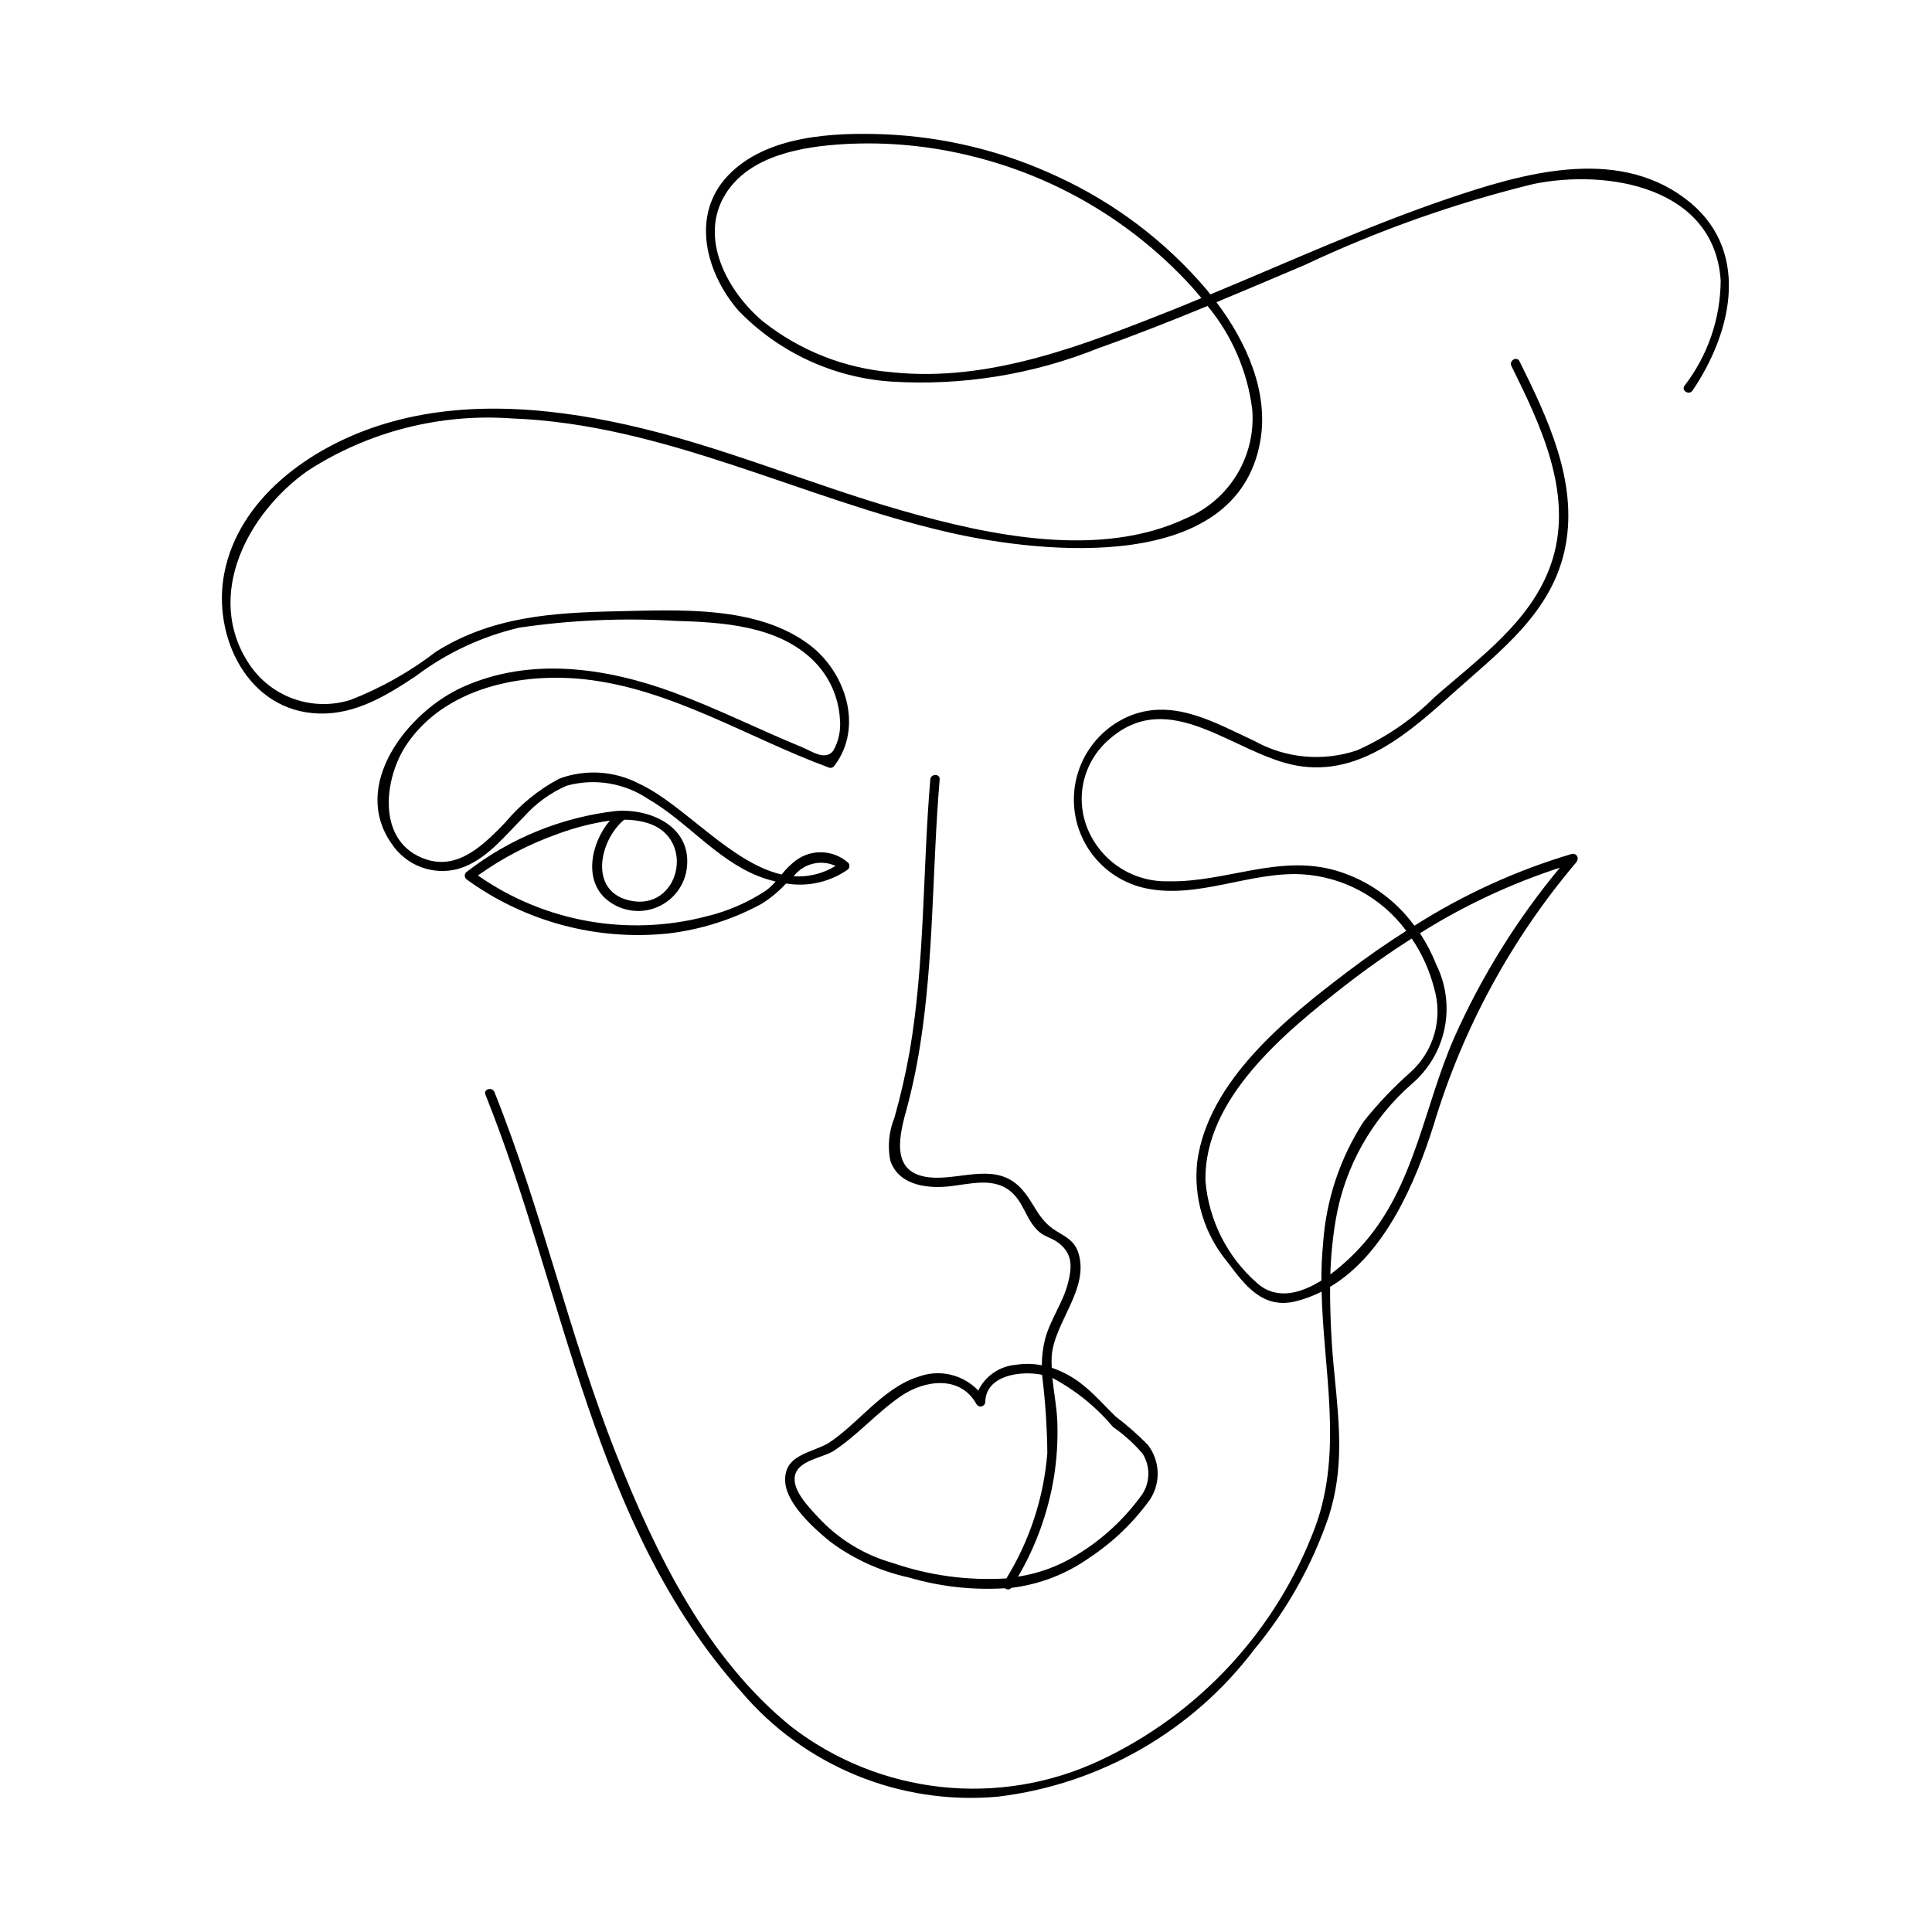 <?xml version="1.0" encoding="UTF-8"?>
<!-- Uploaded to: SVG Repo, www.svgrepo.com, Generator: SVG Repo Mixer Tools -->
<svg fill="#000000" width="800px" height="800px" version="1.1" viewBox="144 144 512 512" xmlns="http://www.w3.org/2000/svg">
 <g>
  <path d="m562.11 371.32c-0.043-0.227-0.145-0.434-0.297-0.605-0.031-0.059-0.07-0.113-0.113-0.164-0.113-0.086-0.242-0.148-0.383-0.184-0.184-0.09-0.395-0.117-0.598-0.078-0.039 0.008-0.059-0.023-0.102-0.012-14.746 4.375-28.809 10.785-41.781 19.047-5.125-7-12.398-12.125-20.711-14.59-15.223-4.457-29.332 3.164-44.508 2.816v-0.004c-4.508 0.125-8.949-1.109-12.746-3.543-3.797-2.438-6.773-5.957-8.539-10.105-1.707-4.004-2.117-8.441-1.168-12.688 0.949-4.246 3.207-8.09 6.457-10.984 16.309-14.816 33.492 3.816 50.207 6.699 16.727 2.887 29.922-9.066 41.418-19.375 12.457-11.172 26.355-21.422 29.645-38.934 3.227-17.164-4.805-33.918-12.207-48.875-0.711-1.434-2.856-0.176-2.144 1.254 7.656 15.473 16.242 33.355 10.988 50.957-4.824 16.152-19.32 26.207-31.387 36.832-5.926 5.91-12.887 10.676-20.535 14.066-9.031 3.043-18.926 2.125-27.242-2.519-10.203-4.711-20.977-11.156-32.488-6.812-6.453 2.519-11.504 7.703-13.859 14.219-2.356 6.512-1.785 13.727 1.566 19.793 3.352 6.062 9.156 10.383 15.922 11.855 13.914 2.961 27.598-4.41 41.512-3.691 10.98 0.652 21.105 6.141 27.652 14.98-5.32 3.398-10.496 6.996-15.48 10.777-16.117 12.219-36.984 28.91-39.906 50.375v-0.004c-1.066 9.574 1.812 19.168 7.969 26.574 4.746 6.352 9.473 12.633 18.207 10.445v0.004c2.344-0.598 4.613-1.449 6.773-2.543 0.5 21.027 5.727 42.273-1.707 62.41-10.223 27.332-30.762 49.562-57.199 61.91-13.082 6.098-27.586 8.496-41.934 6.934-14.348-1.559-27.996-7.019-39.461-15.789-22.668-18.203-36.227-46.121-46.703-72.602-12.406-31.363-19.637-64.48-32.191-95.742-0.59-1.465-2.992-0.824-2.394 0.66 21.125 52.613 28.48 114.2 67.629 158.04v0.004c16.797 19.914 42.258 30.367 68.199 28.004 27.027-3.254 51.566-17.363 67.98-39.082 8.645-10.422 15.312-22.336 19.676-35.156 4.074-12.73 2.812-24.234 1.562-37.258v-0.004c-0.82-7.836-1.219-15.711-1.203-23.594 14.66-8.762 22.711-27.836 27.504-43.074l-0.004 0.004c7.707-25.551 20.594-49.238 37.859-69.586 0.047-0.055 0.02-0.117 0.059-0.176h-0.004c0.121-0.172 0.188-0.379 0.191-0.59 0.02-0.098 0.027-0.195 0.02-0.297zm-85.02 112.67c-7.836-6.879-12.719-16.52-13.625-26.906-0.562-21.891 21.215-39.617 36.855-51.816 5.688-4.434 11.648-8.633 17.801-12.555 2.703 3.973 4.699 8.387 5.902 13.039 1.199 3.965 1.242 8.188 0.121 12.172-1.121 3.988-3.359 7.57-6.453 10.324-4.469 3.945-8.582 8.281-12.293 12.949-6.309 9.73-10.02 20.914-10.777 32.488-0.309 3.211-0.457 6.438-0.445 9.664-5.672 3.543-12.027 5.199-17.086 0.641zm28.273-10.422 0.004-0.004c-2.644 3.023-5.602 5.762-8.816 8.168 0.148-4.906 0.637-9.797 1.457-14.633 2.402-13.934 9.535-26.609 20.191-35.898 4.426-3.797 7.461-8.957 8.629-14.668 1.164-5.711 0.395-11.648-2.188-16.875-1.152-2.922-2.606-5.719-4.332-8.34 11.594-7.293 24.047-13.125 37.07-17.367-11.359 13.676-20.789 28.848-28.02 45.09-8.016 18.289-10.395 39.027-23.992 54.523z"/>
  <path d="m590.49 196.54c-18.461-13.754-43.062-6.59-62.777 0.109-21.434 7.281-42.047 16.715-62.953 25.367-0.297-0.371-0.578-0.77-0.879-1.129l-0.004-0.004c-10.848-12.797-24.363-23.062-39.602-30.074-14.414-6.754-30.031-10.566-45.938-11.219-13.648-0.523-31.375 0.336-41.453 10.977-9.996 10.555-5.754 25.914 2.883 35.828h0.004c10.719 11.055 25.16 17.73 40.527 18.734 18.703 1.156 37.426-1.871 54.812-8.863 9.738-3.449 19.348-7.246 28.902-11.184 6.496 7.848 10.609 17.395 11.848 27.512 0.477 6.004-0.945 12.004-4.066 17.152-3.121 5.148-7.781 9.188-13.324 11.539-22.891 10.891-52.211 4.664-75.379-1.965-24.57-7.027-48.18-17.246-73.176-22.793-21.414-4.754-44.395-6.578-65.57 0.277-18.152 5.875-37.031 19.207-40.906 39.082-3.277 16.805 6.285 36.738 25.188 37.207 9.648 0.238 17.812-4.762 25.543-9.902l-0.004 0.004c8.156-6.156 17.512-10.539 27.461-12.867 13.668-2.008 27.504-2.606 41.297-1.793 12.527 0.363 27.246 1.219 36.703 10.594v0.004c4.117 4.09 6.59 9.551 6.949 15.344 0.309 2.945-0.305 5.914-1.762 8.496-2.164 2.699-5.559 0.152-8.453-1.039-11.336-4.656-22.309-10.172-33.816-14.414-17.902-6.598-38.078-9.547-56.035-1.391-14.328 6.508-29.797 25.816-18.688 41.523l0.004-0.004c1.883 2.832 4.617 4.992 7.805 6.172 3.188 1.18 6.668 1.32 9.941 0.402 7.168-2.144 12.156-8.668 17.23-13.727v-0.004c3.141-3.555 7.023-6.375 11.375-8.27 7.367-2.031 15.258-0.746 21.602 3.523 10.176 5.906 17.777 15.727 28.797 20.289l-0.004-0.004c1.609 0.66 3.269 1.188 4.965 1.582-0.738 0.859-1.562 1.641-2.457 2.336-4.863 3.219-10.254 5.559-15.926 6.91-20.781 5.418-42.895 1.457-60.504-10.848 6.383-4.555 13.367-8.211 20.75-10.863 4.59-1.734 9.355-2.969 14.211-3.676-5.043 5.922-7.164 16.18-0.406 21.27v-0.004c3.539 2.711 8.215 3.422 12.398 1.887 4.184-1.539 7.293-5.106 8.234-9.465 2.242-11.465-8.672-16.934-18.496-16.246-14.414 1.633-28.105 7.191-39.578 16.07-0.371 0.23-0.598 0.637-0.598 1.074s0.227 0.84 0.598 1.07c15.41 11.148 34.395 16.223 53.312 14.254 8.633-1.02 17-3.668 24.648-7.801 2.434-1.508 4.652-3.344 6.59-5.449 5.656 0.953 11.465-0.332 16.199-3.578 0.371-0.23 0.598-0.637 0.598-1.07 0-0.438-0.227-0.844-0.598-1.074-3.887-3.234-9.473-3.41-13.551-0.426-1.434 1.086-2.715 2.352-3.816 3.769-13.504-3.074-26.066-18.652-37.684-24.016v0.004c-6.574-3.477-14.32-3.977-21.285-1.371-5.484 2.922-10.352 6.879-14.328 11.652-5.457 5.613-12.254 12.586-20.891 9.734-13.281-4.383-11.371-21.41-5.117-30.586 10.156-14.906 30.242-19 47.133-17.145 22.996 2.523 43.414 15.582 64.785 23.426h0.004c0.539 0.141 1.109-0.094 1.402-0.574 7.672-10.16 2.988-24.605-6.504-31.883-13.836-10.598-34.738-9.352-51.141-9-17.16 0.367-33.113 1.395-47.941 10.688h-0.004c-6.906 5.32-14.539 9.625-22.668 12.793-4.906 1.551-10.188 1.465-15.039-0.254-4.856-1.719-9.016-4.969-11.855-9.266-12.039-18.215-0.195-40.184 15.625-51.258 16.027-10.336 34.98-15.18 54-13.809 40.625 1.52 76.98 21.375 116.01 30.246 24.703 5.609 76.023 11.062 82.32-24.109 2.359-13.168-3.715-26.48-11.59-36.938 7.856-3.258 15.676-6.59 23.496-9.914 19.43-9.156 39.734-16.336 60.602-21.438 19.586-3.961 47.902 0.793 49.523 25.625v0.004c-0.062 10.09-3.434 19.883-9.602 27.875-0.898 1.328 1.254 2.574 2.144 1.254 10.781-15.91 15.535-37.855-2.055-50.957zm-135.69 29.566c-23.656 9.344-48.555 19.289-74.5 16.535-12.441-1.027-24.305-5.707-34.098-13.453-9.328-7.809-17.215-22.125-9.906-33.812 6.418-10.258 20.434-12.559 31.512-13.191l0.004-0.004c11.383-0.629 22.797 0.461 33.855 3.234 22.277 5.481 42.438 17.43 57.941 34.344 0.945 1.043 1.867 2.125 2.777 3.231-2.531 1.035-5.043 2.113-7.586 3.117zm-145.39 135.13c2.16-0.016 4.312 0.297 6.379 0.93 12.809 4.106 8.219 23.605-5.082 20.445-10.738-2.551-7.852-15.945-1.297-21.375zm56.027 12.242c-3.332 2.047-7.223 3.008-11.125 2.746 2.617-3.391 7.231-4.531 11.125-2.746z"/>
  <path d="m421 498.72c-0.602 2.316-0.906 4.699-0.906 7.094-2.297-0.453-4.66-0.492-6.973-0.113-4.258 0.371-8.012 2.953-9.871 6.805-1.992-2.09-4.551-3.547-7.359-4.203-2.809-0.652-5.75-0.469-8.457 0.527-9.48 2.961-15.855 12.383-23.961 17.656-4.715 2.688-11.789 3.035-11.387 10.184 0.332 5.918 7.828 12.574 12.059 15.996v-0.004c6.152 4.551 13.195 7.742 20.668 9.375 8.273 2.434 16.906 3.406 25.516 2.867 0.234 0.223 0.551 0.332 0.875 0.312 0.32-0.023 0.621-0.176 0.828-0.422 7.445-0.895 14.555-3.637 20.672-7.977 6.273-4.141 11.734-9.398 16.113-15.512 2.863-4.465 2.602-10.25-0.656-14.438-2.672-2.707-5.531-5.223-8.559-7.523-2.816-2.734-5.391-5.711-8.453-8.184-2.5-2.059-5.356-3.648-8.426-4.684-0.062-1.027-0.066-2.059-0.012-3.086 0.676-8.973 10.012-17.82 7.09-27.273-0.988-3.195-3.133-4.219-5.809-5.84-5.176-3.133-5.758-7.594-9.637-11.586-6.332-6.512-15.168-2.258-22.91-2.598-11.082-0.484-9.562-9.531-7.391-17.398h0.004c1.586-5.801 2.848-11.691 3.773-17.637 3.691-23.312 3.199-47.02 5.191-70.488 0.137-1.594-2.352-1.586-2.484 0-2.039 23.988-1.402 48.27-5.469 72.059-1.051 5.922-2.394 11.785-4.035 17.57-1.453 3.578-1.844 7.504-1.117 11.297 2.059 6.336 9.09 7.445 14.906 6.969 5.941-0.488 12.887-2.996 17.777 1.984 2.992 3.051 3.664 7.578 7.113 10.266 1.348 1.051 3.043 1.426 4.414 2.387 4.231 2.961 4.008 6.574 2.891 10.961-1.312 5.148-4.617 9.535-6.019 14.656zm-10.293 63.574c-10.223 0.633-20.473-0.758-30.156-4.098-7.586-2.144-14.426-6.348-19.77-12.141-2.371-2.602-7.09-7.25-6.059-11.195 0.996-3.812 6.902-4.457 10.004-6.227 6.531-4.25 11.629-10.266 18.039-14.656 6.297-4.309 15.777-5.594 20.023 2.168l0.004-0.004c0.289 0.473 0.855 0.695 1.391 0.551 0.531-0.145 0.906-0.625 0.922-1.176 0.172-7.078 9.375-8.348 15.047-7.18 0.863 6.898 1.332 13.836 1.402 20.785-0.953 11.758-4.672 23.121-10.848 33.172zm12.566-26.68h0.004c0.789-4.879 1.098-9.82 0.926-14.754-0.141-3.875-0.922-7.797-1.316-11.699v-0.004c6.133 3.262 11.582 7.672 16.051 12.988 2.906 2.019 5.543 4.394 7.852 7.074 2.09 3.32 2.043 7.555-0.121 10.828-4.695 6.551-10.688 12.066-17.605 16.203-4.668 2.856-9.855 4.75-15.266 5.574 4.727-8.09 7.938-16.973 9.48-26.211z"/>
 </g>
</svg>